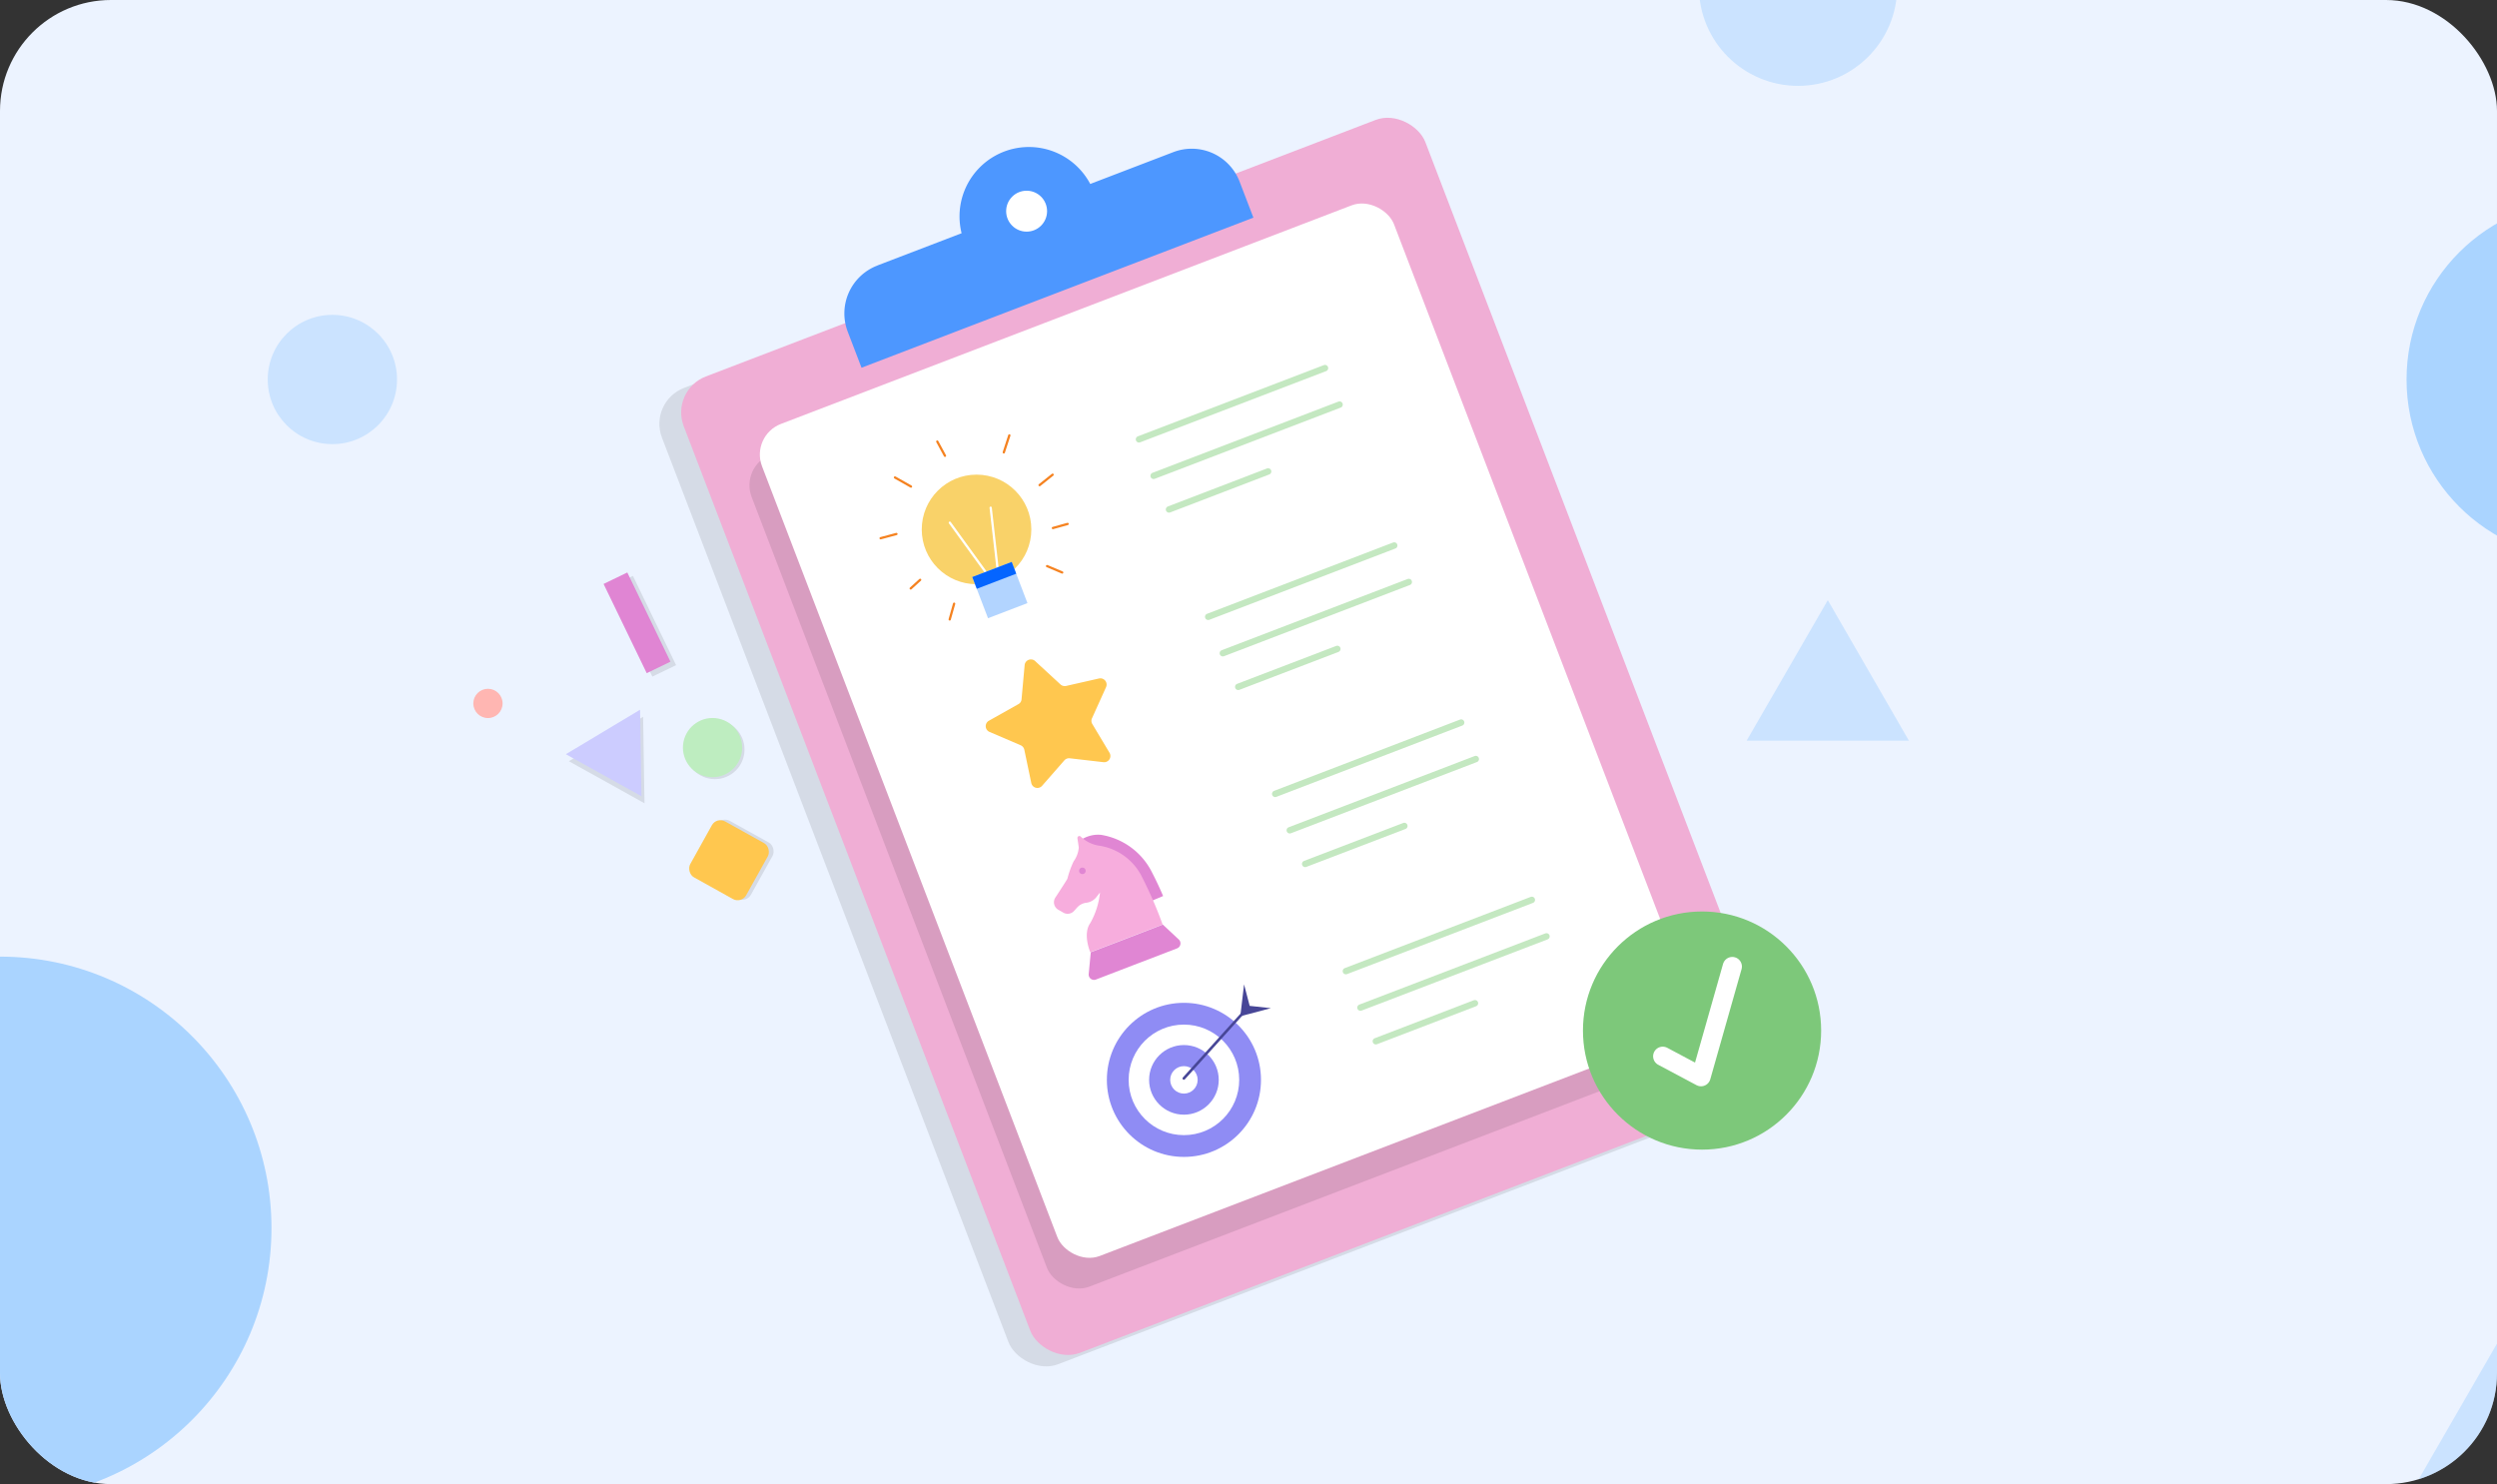 <svg xmlns="http://www.w3.org/2000/svg" xmlns:xlink="http://www.w3.org/1999/xlink" viewBox="0 0 360 214"><rect x="0" y="0" width="360" height="214" fill="#333333" stroke="none"/><defs><clipPath id="clip-path"><rect width="360" height="214" rx="16" style="fill:none"/></clipPath></defs><g id="Layer_3" data-name="Layer 3"><g style="clip-path:url(#clip-path)"><rect width="360" height="214" rx="16" style="fill:#ecf3ff"/><rect x="101.17" y="119.35" width="9.23" height="9.23" rx="1.4" transform="translate(73.65 -35.8) rotate(29.1)" style="isolation:isolate;opacity:0.1"/><rect x="100.48" y="119.42" width="9.23" height="9.23" rx="1.4" transform="translate(73.6 -35.45) rotate(29.1)" style="fill:#ffc74f"/><circle cx="103.07" cy="108.08" r="4.27" style="isolation:isolate;opacity:0.1"/><circle cx="102.73" cy="107.8" r="4.27" style="fill:#beedc0"/><polygon points="92.72 103.36 82.02 109.76 92.92 115.83 92.72 103.36" style="isolation:isolate;opacity:0.1"/><polygon points="92.28 102.34 81.58 108.75 92.48 114.81 92.28 102.34" style="fill:#ccf"/><rect x="85.52" y="88.41" width="14.29" height="3.8" transform="translate(133.63 -32.43) rotate(64.2)" style="isolation:isolate;opacity:0.1"/><rect x="84.71" y="87.91" width="14.29" height="3.8" transform="translate(132.72 -31.98) rotate(64.2)" style="fill:#e085d3"/><circle cx="47.92" cy="54.72" r="9.32" style="fill:#aad4ff;opacity:0.5"/><circle cy="177.08" r="39.14" style="fill:#aad4ff"/><circle cx="372.9" cy="54.72" r="25.94" style="fill:#aad4ff"/><polygon points="263.52 86.54 251.82 106.8 275.21 106.8 263.52 86.54" style="fill:#aad4ff;opacity:0.5"/><polygon points="360 193.74 348.31 214 371.69 214 360 193.74" style="fill:#aad4ff;opacity:0.5"/><circle cx="70.35" cy="101.43" r="2.11" style="fill:#ffb6b2"/><rect x="116.63" y="32.44" width="114.5" height="150.76" rx="5.55" transform="translate(-27.07 69.34) rotate(-20.96)" style="isolation:isolate;opacity:0.1"/><rect x="119.77" y="30.79" width="114.5" height="150.76" rx="5.55" transform="translate(-26.27 70.36) rotate(-20.96)" style="fill:#f0aed5"/><rect x="126.42" y="45.53" width="97.57" height="128.48" rx="4.73" transform="translate(-27.67 69.95) rotate(-20.96)" style="isolation:isolate;opacity:0.1"/><rect x="127.92" y="41.11" width="97.57" height="128.48" rx="4.73" transform="translate(-25.99 70.19) rotate(-20.96)" style="fill:#fff"/><path d="M127.33,29.66H173a7.39,7.39,0,0,1,7.39,7.39v5.56a0,0,0,0,1,0,0h-60.5a0,0,0,0,1,0,0V37.06a7.39,7.39,0,0,1,7.39-7.39Z" transform="translate(-2.99 56.12) rotate(-20.96)" style="fill:#4d97ff"/><path d="M139,34.78a10,10,0,0,1,18.68-7.16" style="fill:#4d97ff"/><circle cx="148.01" cy="30.45" r="2.95" style="fill:#fff"/><line x1="164.21" y1="63.35" x2="191.03" y2="53.08" style="fill:none;stroke:#c4e8c1;stroke-linecap:round;stroke-linejoin:round;stroke-width:0.924px"/><line x1="166.32" y1="68.61" x2="193.13" y2="58.34" style="fill:none;stroke:#c4e8c1;stroke-linecap:round;stroke-linejoin:round;stroke-width:0.924px"/><line x1="168.54" y1="73.46" x2="182.83" y2="67.98" style="fill:none;stroke:#c4e8c1;stroke-linecap:round;stroke-linejoin:round;stroke-width:0.924px"/><line x1="174.19" y1="88.94" x2="201.01" y2="78.66" style="fill:none;stroke:#c4e8c1;stroke-linecap:round;stroke-linejoin:round;stroke-width:0.924px"/><line x1="176.3" y1="94.19" x2="203.11" y2="83.92" style="fill:none;stroke:#c4e8c1;stroke-linecap:round;stroke-linejoin:round;stroke-width:0.924px"/><line x1="178.52" y1="99.04" x2="192.81" y2="93.57" style="fill:none;stroke:#c4e8c1;stroke-linecap:round;stroke-linejoin:round;stroke-width:0.924px"/><line x1="183.85" y1="114.47" x2="210.66" y2="104.19" style="fill:none;stroke:#c4e8c1;stroke-linecap:round;stroke-linejoin:round;stroke-width:0.924px"/><line x1="185.95" y1="119.72" x2="212.77" y2="109.45" style="fill:none;stroke:#c4e8c1;stroke-linecap:round;stroke-linejoin:round;stroke-width:0.924px"/><line x1="188.17" y1="124.57" x2="202.47" y2="119.1" style="fill:none;stroke:#c4e8c1;stroke-linecap:round;stroke-linejoin:round;stroke-width:0.924px"/><line x1="194.04" y1="140.03" x2="220.85" y2="129.76" style="fill:none;stroke:#c4e8c1;stroke-linecap:round;stroke-linejoin:round;stroke-width:0.924px"/><line x1="196.14" y1="145.29" x2="222.96" y2="135.02" style="fill:none;stroke:#c4e8c1;stroke-linecap:round;stroke-linejoin:round;stroke-width:0.924px"/><line x1="198.36" y1="150.14" x2="212.65" y2="144.66" style="fill:none;stroke:#c4e8c1;stroke-linecap:round;stroke-linejoin:round;stroke-width:0.924px"/><path d="M149.31,95.39l3.58,3.3a.92.92,0,0,0,.81.22l4.76-1.08a.9.9,0,0,1,1,1.26l-2,4.43a.89.89,0,0,0,0,.84l2.5,4.18a.9.9,0,0,1-.88,1.36l-4.84-.56a.91.91,0,0,0-.79.3l-3.21,3.67a.9.9,0,0,1-1.56-.42l-1-4.78a.92.92,0,0,0-.53-.65l-4.48-1.92a.9.9,0,0,1-.09-1.62l4.25-2.39a.87.87,0,0,0,.45-.7l.44-4.86A.91.91,0,0,1,149.31,95.39Z" style="fill:#ffc74f"/><line x1="150.96" y1="81.63" x2="153.14" y2="82.55" style="fill:none;stroke:#f58220;stroke-linecap:round;stroke-linejoin:round;stroke-width:0.33px"/><line x1="151.8" y1="76.14" x2="153.92" y2="75.55" style="fill:none;stroke:#f58220;stroke-linecap:round;stroke-linejoin:round;stroke-width:0.33px"/><line x1="149.88" y1="69.95" x2="151.76" y2="68.45" style="fill:none;stroke:#f58220;stroke-linecap:round;stroke-linejoin:round;stroke-width:0.33px"/><line x1="144.72" y1="65.23" x2="145.52" y2="62.78" style="fill:none;stroke:#f58220;stroke-linecap:round;stroke-linejoin:round;stroke-width:0.33px"/><line x1="136.24" y1="65.72" x2="135.13" y2="63.67" style="fill:none;stroke:#f58220;stroke-linecap:round;stroke-linejoin:round;stroke-width:0.33px"/><line x1="131.34" y1="70.16" x2="129.03" y2="68.85" style="fill:none;stroke:#f58220;stroke-linecap:round;stroke-linejoin:round;stroke-width:0.33px"/><line x1="129.24" y1="77" x2="126.96" y2="77.61" style="fill:none;stroke:#f58220;stroke-linecap:round;stroke-linejoin:round;stroke-width:0.33px"/><line x1="132.66" y1="83.61" x2="131.3" y2="84.85" style="fill:none;stroke:#f58220;stroke-linecap:round;stroke-linejoin:round;stroke-width:0.33px"/><line x1="137.56" y1="87.05" x2="136.92" y2="89.32" style="fill:none;stroke:#f58220;stroke-linecap:round;stroke-linejoin:round;stroke-width:0.33px"/><circle cx="140.79" cy="76.34" r="7.9" style="fill:#f9d269"/><line x1="136.94" y1="75.37" x2="142.53" y2="83.08" style="fill:none;stroke:#fff;stroke-linecap:round;stroke-linejoin:round;stroke-width:0.33px"/><line x1="143.89" y1="82.6" x2="142.83" y2="73.21" style="fill:none;stroke:#fff;stroke-linecap:round;stroke-linejoin:round;stroke-width:0.33px"/><rect x="141.11" y="81.9" width="6.09" height="6.36" transform="translate(-20.9 57.2) rotate(-20.96)" style="fill:#b2d4ff"/><rect x="140.3" y="82.05" width="6.09" height="1.82" transform="translate(-20.19 56.77) rotate(-20.96)" style="fill:#0565ff"/><circle cx="170.69" cy="155.71" r="11.11" style="fill:#8f8cf4"/><circle cx="170.69" cy="155.71" r="7.97" style="fill:#fff"/><circle cx="170.69" cy="155.71" r="5.02" style="fill:#8f8cf4"/><circle cx="170.69" cy="155.71" r="1.98" style="fill:#fff"/><line x1="179.64" y1="145.57" x2="170.68" y2="155.5" style="fill:none;stroke:#474697;stroke-linecap:round;stroke-linejoin:round;stroke-width:0.385px"/><polygon points="179.36 141.94 178.82 146.54 183.23 145.37 180.17 145.04 179.36 141.94" style="fill:#474697"/><path d="M161,132l-3.73-7.59-1.38-3.33a4.5,4.5,0,0,1,2.56-.72,3.19,3.19,0,0,1,.53.06,10,10,0,0,1,7.11,5.38c.59,1.13,1.14,2.32,1.6,3.4Z" style="fill:#e086d3"/><path d="M154.79,124.2a13.36,13.36,0,0,0-.9,2.51c-.28.5-1.76,2.75-1.76,2.75a1.24,1.24,0,0,0,.45,1.72l.73.42a1.24,1.24,0,0,0,1.54-.25l.44-.49a2.13,2.13,0,0,1,1.34-.69h0a2.18,2.18,0,0,0,1.43-.8l.53-.68a11.2,11.2,0,0,1-1.4,4.41c-1.13,1.59,0,4.21,0,4.21l10.43-4a60,60,0,0,0-2.94-6.79,8.27,8.27,0,0,0-6.35-4.6,4.86,4.86,0,0,1-2.52-1.29.28.28,0,0,0-.47.26l.19,1.31A3.92,3.92,0,0,1,154.79,124.2Z" style="fill:#f7addd"/><path d="M167.65,133.32,163,135.11l-.38.15-5.36,2.05-.3,3.16a.77.77,0,0,0,1,.79l6-2.31.38-.14,5.36-2.06a.77.77,0,0,0,.25-1.28Z" style="fill:#e086d3"/><circle cx="156.05" cy="125.57" r="0.47" style="fill:#e086d3"/><circle cx="245.39" cy="148.6" r="17.17" style="fill:#7dc87a"/><polyline points="239.72 152.31 245.24 155.25 249.75 139.37" style="fill:none;stroke:#fff;stroke-linecap:round;stroke-linejoin:round;stroke-width:2.773px"/><circle cx="259.23" cy="-1.91" r="14.29" style="fill:#aad4ff;opacity:0.5"/></g></g></svg>